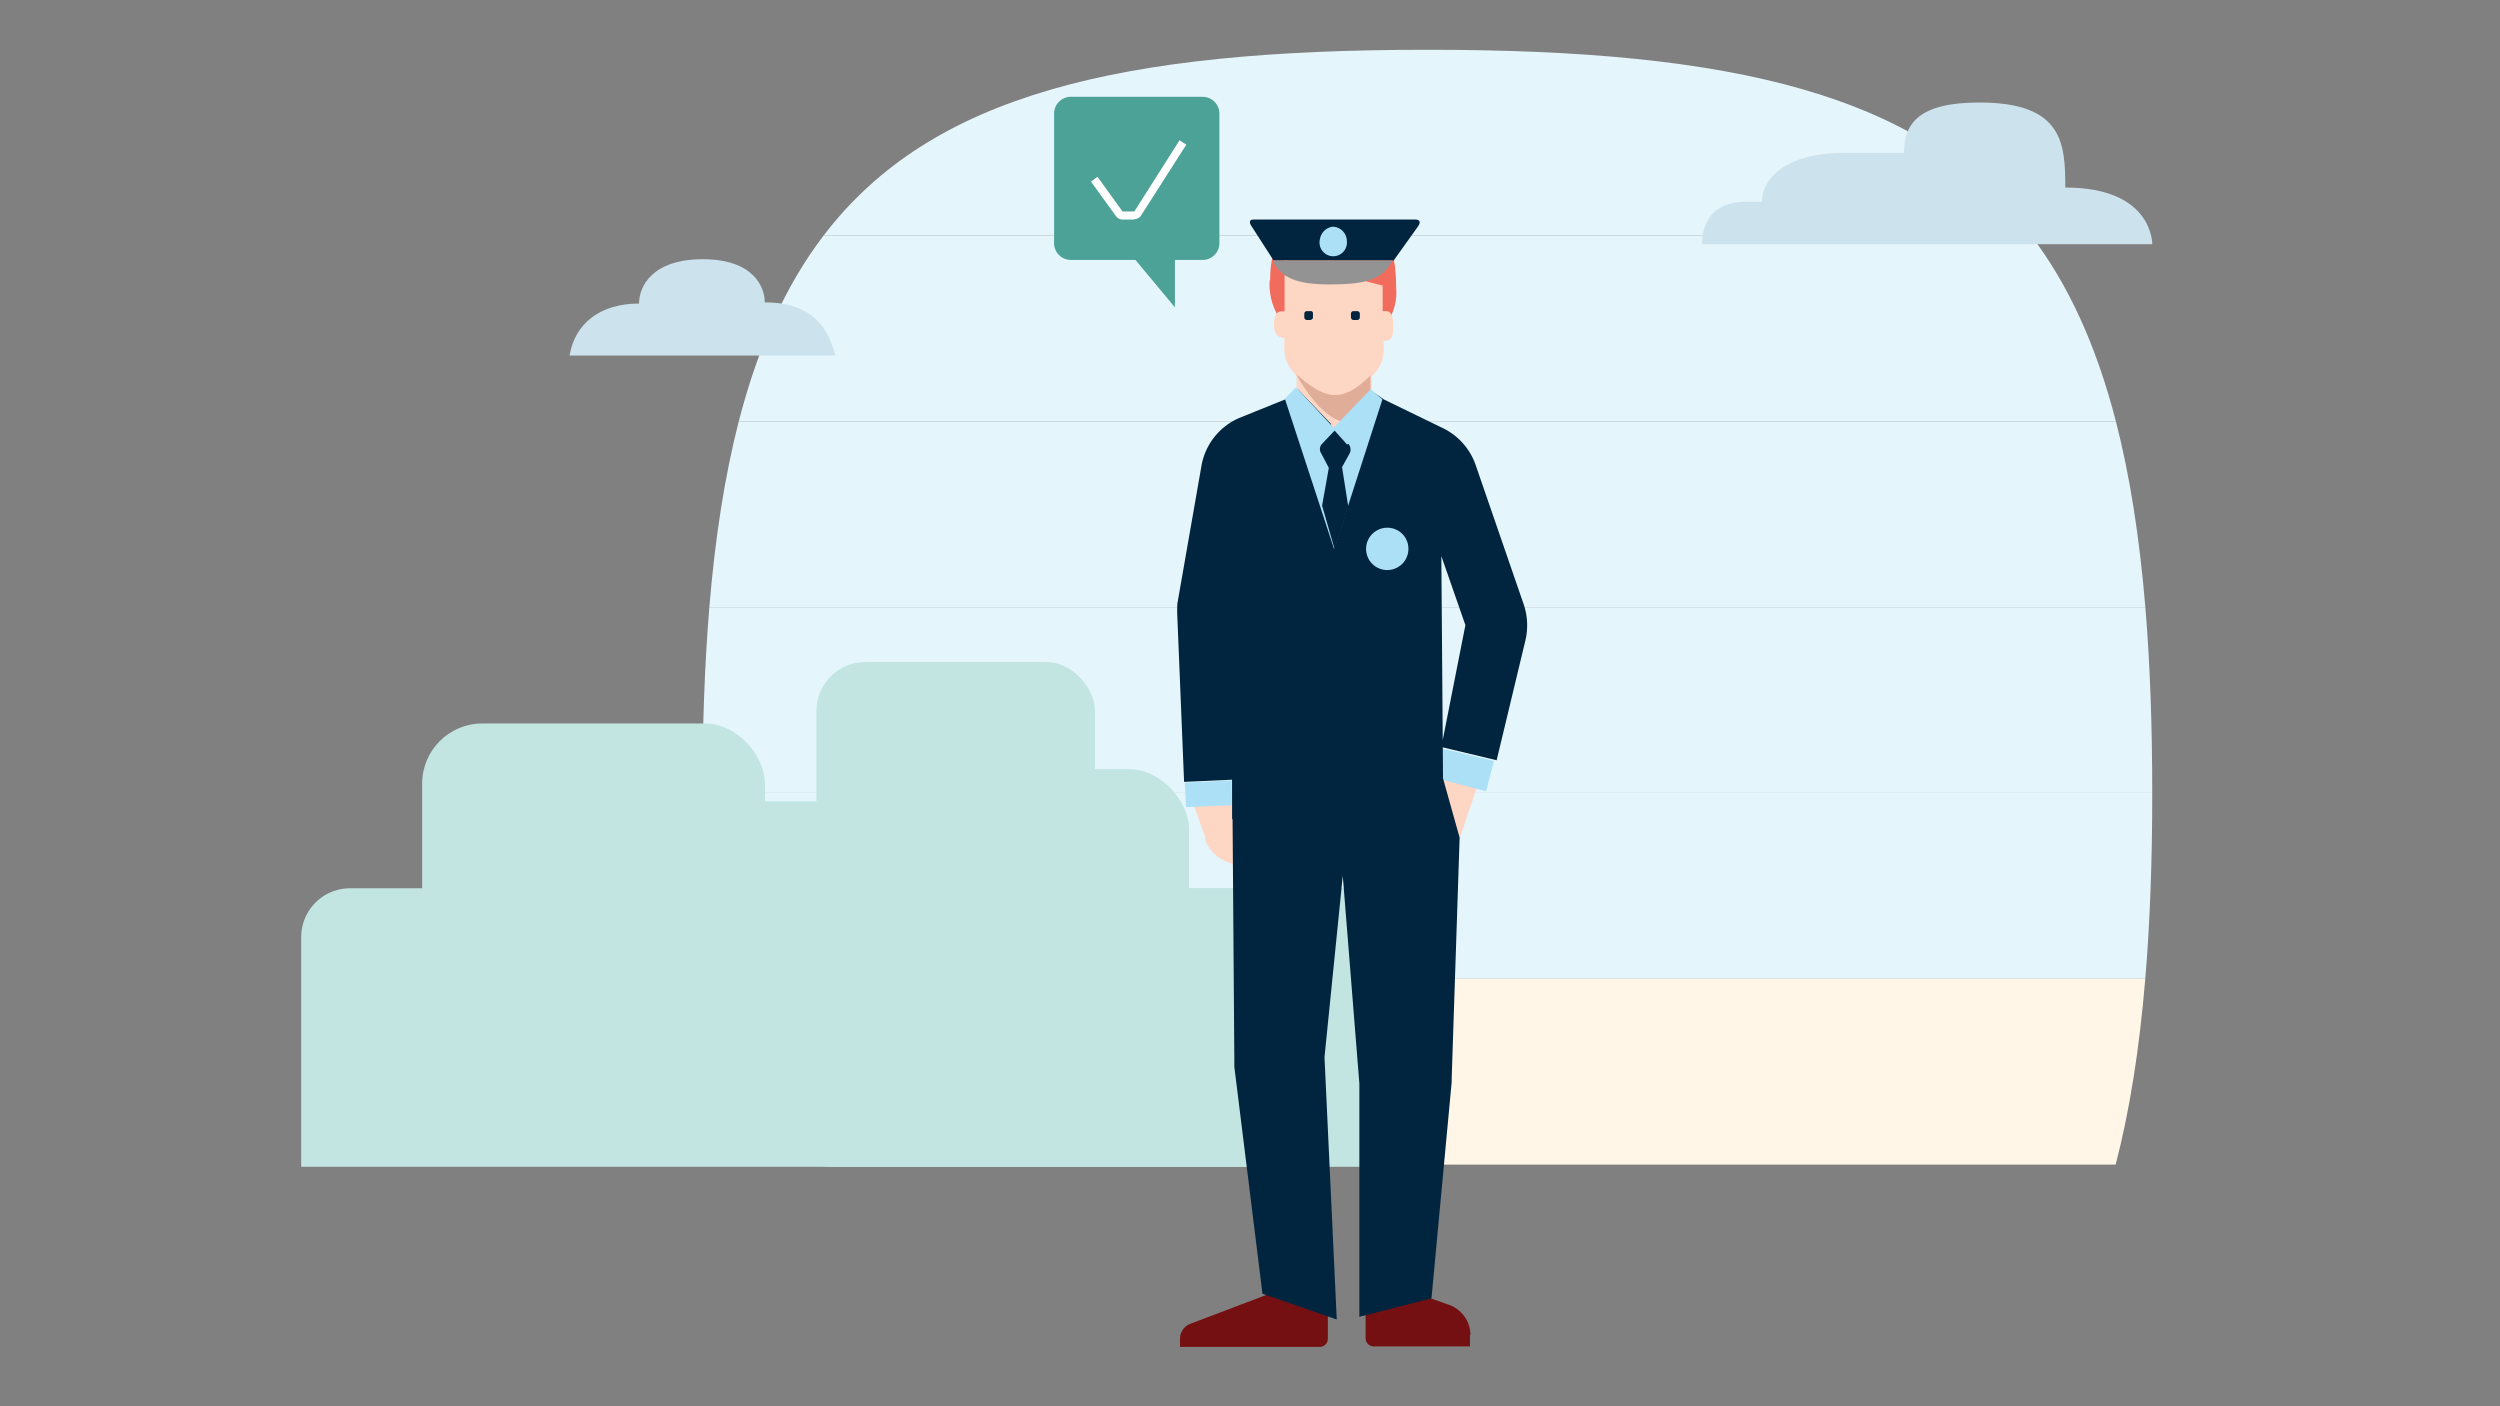 <svg id="Layer_1" data-name="Layer 1" xmlns="http://www.w3.org/2000/svg" viewBox="0 0 720 405"><rect x="0" y="0" width="720" height="405" fill="#808080" stroke="none"/><defs><style>.cls-1{fill:#fff6e7;}.cls-2{fill:#e5f5fc;}.cls-3{fill:#c2e5e2;}.cls-4{fill:#cce3ed;}.cls-5{fill:#fdd6c4;}.cls-6{fill:#abe0f7;}.cls-7{fill:#f26c5d;}.cls-8{fill:#01253e;}.cls-9{fill:#e0ad98;}.cls-10{fill:#741012;}.cls-11{fill:#939393;}.cls-12{fill:#4da298;}.cls-13{fill:#fff;}</style></defs><path class="cls-1" d="M212.84,335.402h396.472c4.06-15.647,6.848-33.404,8.529-53.514H204.31C205.992,301.998,208.779,319.755,212.84,335.402Z"/><path class="cls-2" d="M204.31,281.888H617.841c1.366-16.259,2.007-34.049,2.007-53.514H202.304C202.304,247.839,202.954,265.63,204.31,281.888Z"/><path class="cls-2" d="M202.304,228.374H619.848c0-19.491-.641-37.255-1.988-53.507H204.292Q202.285,199.215,202.304,228.374Z"/><path class="cls-2" d="M212.765,121.354c-4.023,15.64-6.801,33.397-8.473,53.514H617.86c-1.682-20.116-4.45-37.874-8.483-53.514Z"/><path class="cls-2" d="M584.95,67.847H237.192c-10.834,14.202-18.833,31.825-24.427,53.507H609.377C603.793,99.691,595.793,82.048,584.95,67.847Z"/><path class="cls-2" d="M411.076,14.333c-88.08,0-142.712,12.649-173.884,53.514H584.95C553.779,26.982,499.147,14.333,411.076,14.333Z"/><path class="cls-3" d="M100.818,255.823H359.67a14.067,14.067,0,0,1,14.067,14.067v52.082A14.067,14.067,0,0,1,359.67,336.04H86.744V269.891a14.067,14.067,0,0,1,14.067-14.067Z"/><rect class="cls-3" x="225.106" y="255.823" width="181.814" height="80.224" rx="14.067"/><rect class="cls-3" x="235.134" y="190.662" width="80.224" height="80.224" rx="14.067"/><rect class="cls-3" x="121.58" y="208.365" width="98.74" height="98.74" rx="17.314"/><rect class="cls-3" x="243.716" y="221.519" width="98.74" height="98.74" rx="17.314"/><path class="cls-3" d="M179.879,230.774h64.583a17.441,17.441,0,0,1,17.441,17.441v64.583A17.441,17.441,0,0,1,244.463,330.24H179.879a17.441,17.441,0,0,1-17.441-17.441V248.215a17.441,17.441,0,0,1,17.441-17.441Z"/><path class="cls-4" d="M619.848,70.337H490.21c0-6.351,3.146-12.246,12.602-12.246h4.604c0-6.351,6.62-14.054,23.457-14.054h17.475c0-8.408,4.201-14.518,21.723-14.518,24.048,0,24.734,11.742,24.734,24.499C620.19,53.991,619.848,70.337,619.848,70.337Z"/><path class="cls-4" d="M220.259,87.09c0-4.389-3.219-12.434-17.831-12.434s-18.382,7.83-18.382,12.77c-11.218,0-18.463,5.733-20.009,14.961H240.57C238.641,94.893,234.353,87.09,220.259,87.09Z"/><path class="cls-5" d="M347.178,241.384l-3.462-9.902,12.049-4.085,6.925,20.358-1.87.623a10.871,10.871,0,0,1-13.8-6.778q-.025-.073-.049-.147m60.486-1.766,6.89-20.455,12.173,4.099-6.897,20.455Z"/><path class="cls-6" d="M341.57,232.452l-.346-7.063,13.503-.623v7.132Zm71.046-8.586,1.731-8.517,15.926,3.808-2.285,8.725Z"/><path class="cls-7" d="M365.805,80.736c0-12.464,4.916-16.757,18.696-16.757S402.09,69.241,402.09,82.951a14.957,14.957,0,0,1-4.778,12.395c0-1.731-.485-10.664-.485-10.664l-25.136-5.54a88.343,88.343,0,0,1-1.177,15.095,17.935,17.935,0,0,1-4.847-13.503"/><path class="cls-5" d="M369.96,74.85V89.668h-.831c-1.246,0-2.216.97-2.216,3.601s.762,4.016,2.978,4.016v3.047a9.902,9.902,0,0,0,3.531,7.755v4.432l10.941,14.68,10.664-13.849v-4.916a10.525,10.525,0,0,0,3.462-7.271V98.185c2.493,0,2.77-1.246,2.77-4.639s-1.246-3.947-2.008-3.947h-1.039v-7.34Z"/><path class="cls-8" d="M377.439,92.161H376.4a.762.762,0,0,1-.762-.762h0V90.361a.762.762,0,0,1,.762-.762h1.039a.623.623,0,0,1,.693.693V91.33a.692.692,0,0,1-.616.761l-.007.001m13.364.069h-1.039a.762.762,0,0,1-.762-.762h0V90.361a.762.762,0,0,1,.762-.762h1.039a.762.762,0,0,1,.762.762h0v1.039a.762.762,0,0,1-.762.762h0"/><path class="cls-9" d="M394.681,108.434v4.57s-6.509,8.309-6.509,8.586c-7.686,0-14.888-13.849-14.888-13.849,8.448,7.409,13.157,8.517,21.397.415"/><path class="cls-10" d="M382.424,376.897v8.656a2.354,2.354,0,0,1-2.354,2.354H339.839v-2.354a4.57,4.57,0,0,1,2.978-4.293l25.136-9.556Zm40.924,7.617v3.255H395.65a2.354,2.354,0,0,1-2.354-2.354v-9.902l11.079-4.293,12.949,4.57a9.279,9.279,0,0,1,6.163,8.725"/><path class="cls-8" d="M354.657,220.472h59.897l5.817,20.774-2.285,69.245v1.108L412.269,373.92l-20.774,5.332V312.084l-4.778-59.828-5.263,52.211,3.531,75.546L363.59,372.604l-8.102-65.367V305.09l-.623-84.964"/><path class="cls-8" d="M415.593,224.558l-13.849,7.617A9.279,9.279,0,0,1,389.21,228.574a11.491,11.491,0,0,1-.831-2.147L387.133,221.58l-1.939,8.586a9.279,9.279,0,0,1-9.556,6.925l-20.774-1.177V224.558l-13.849.623-1.939-47.502a34.66,34.66,0,0,1,0-3.808l6.925-39.608a18.488,18.488,0,0,1,10.802-13.849l13.71-5.54,3.324-2.701,9.487,9.902,1.385,11.564,1.385-11.702,9.002-9.279,3.531,2.424,16.965,8.24a18.558,18.558,0,0,1,9.417,10.664l13.849,40.162a18.834,18.834,0,0,1,.485,10.179l-8.309,34.623-15.926-3.808,6.925-35.107L415.108,160.16Z"/><path class="cls-6" d="M384.225,158.152l13.918-43.14-3.393-2.908-10.664,11.079L373.284,111.55l-3.255,3.255Z"/><path class="cls-8" d="M387.964,128.03l-3.601-4.016-3.808,4.016a2.285,2.285,0,0,0,0,2.631l2.147,4.085-1.939,10.871,3.601,12.533,3.947-12.187-1.8-11.425,2.216-4.016a2.424,2.424,0,0,0-.415-2.701"/><path class="cls-6" d="M405.621,158.083a6.094,6.094,0,1,1-6.094-6.094h0a6.024,6.024,0,0,1,6.093,5.954q.001.07,0,.139"/><path class="cls-8" d="M366.775,74.988h34.623l6.925-9.694s1.662-2.077-.831-2.077H361.027c-1.8,0-.762,1.662-.762,1.662Z"/><path class="cls-11" d="M401.19,74.988H366.567c2.285,5.263,7.478,6.925,16.273,6.925s15.372-.762,18.142-6.925"/><path class="cls-6" d="M387.895,69.449a3.947,3.947,0,1,1-7.755-.554A4.293,4.293,0,0,1,383.74,65.294a4.155,4.155,0,0,1,4.155,4.155h0"/><path class="cls-12" d="M346.369,27.871H308.394a4.849,4.849,0,0,0-4.815,4.849v37.326a4.815,4.815,0,0,0,4.815,4.815h18.612l11.372,13.66v-13.66h7.991a4.815,4.815,0,0,0,4.815-4.815V32.721a4.849,4.849,0,0,0-4.815-4.849"/><path class="cls-13" d="M326.699,63.217h-3.415a2.39,2.39,0,0,1-1.878-.956L314.2,52.289l1.878-1.366,7.206,9.972h3.415l13.011-20.49,1.947,1.264L328.646,62.021a2.288,2.288,0,0,1-1.947,1.093"/></svg>